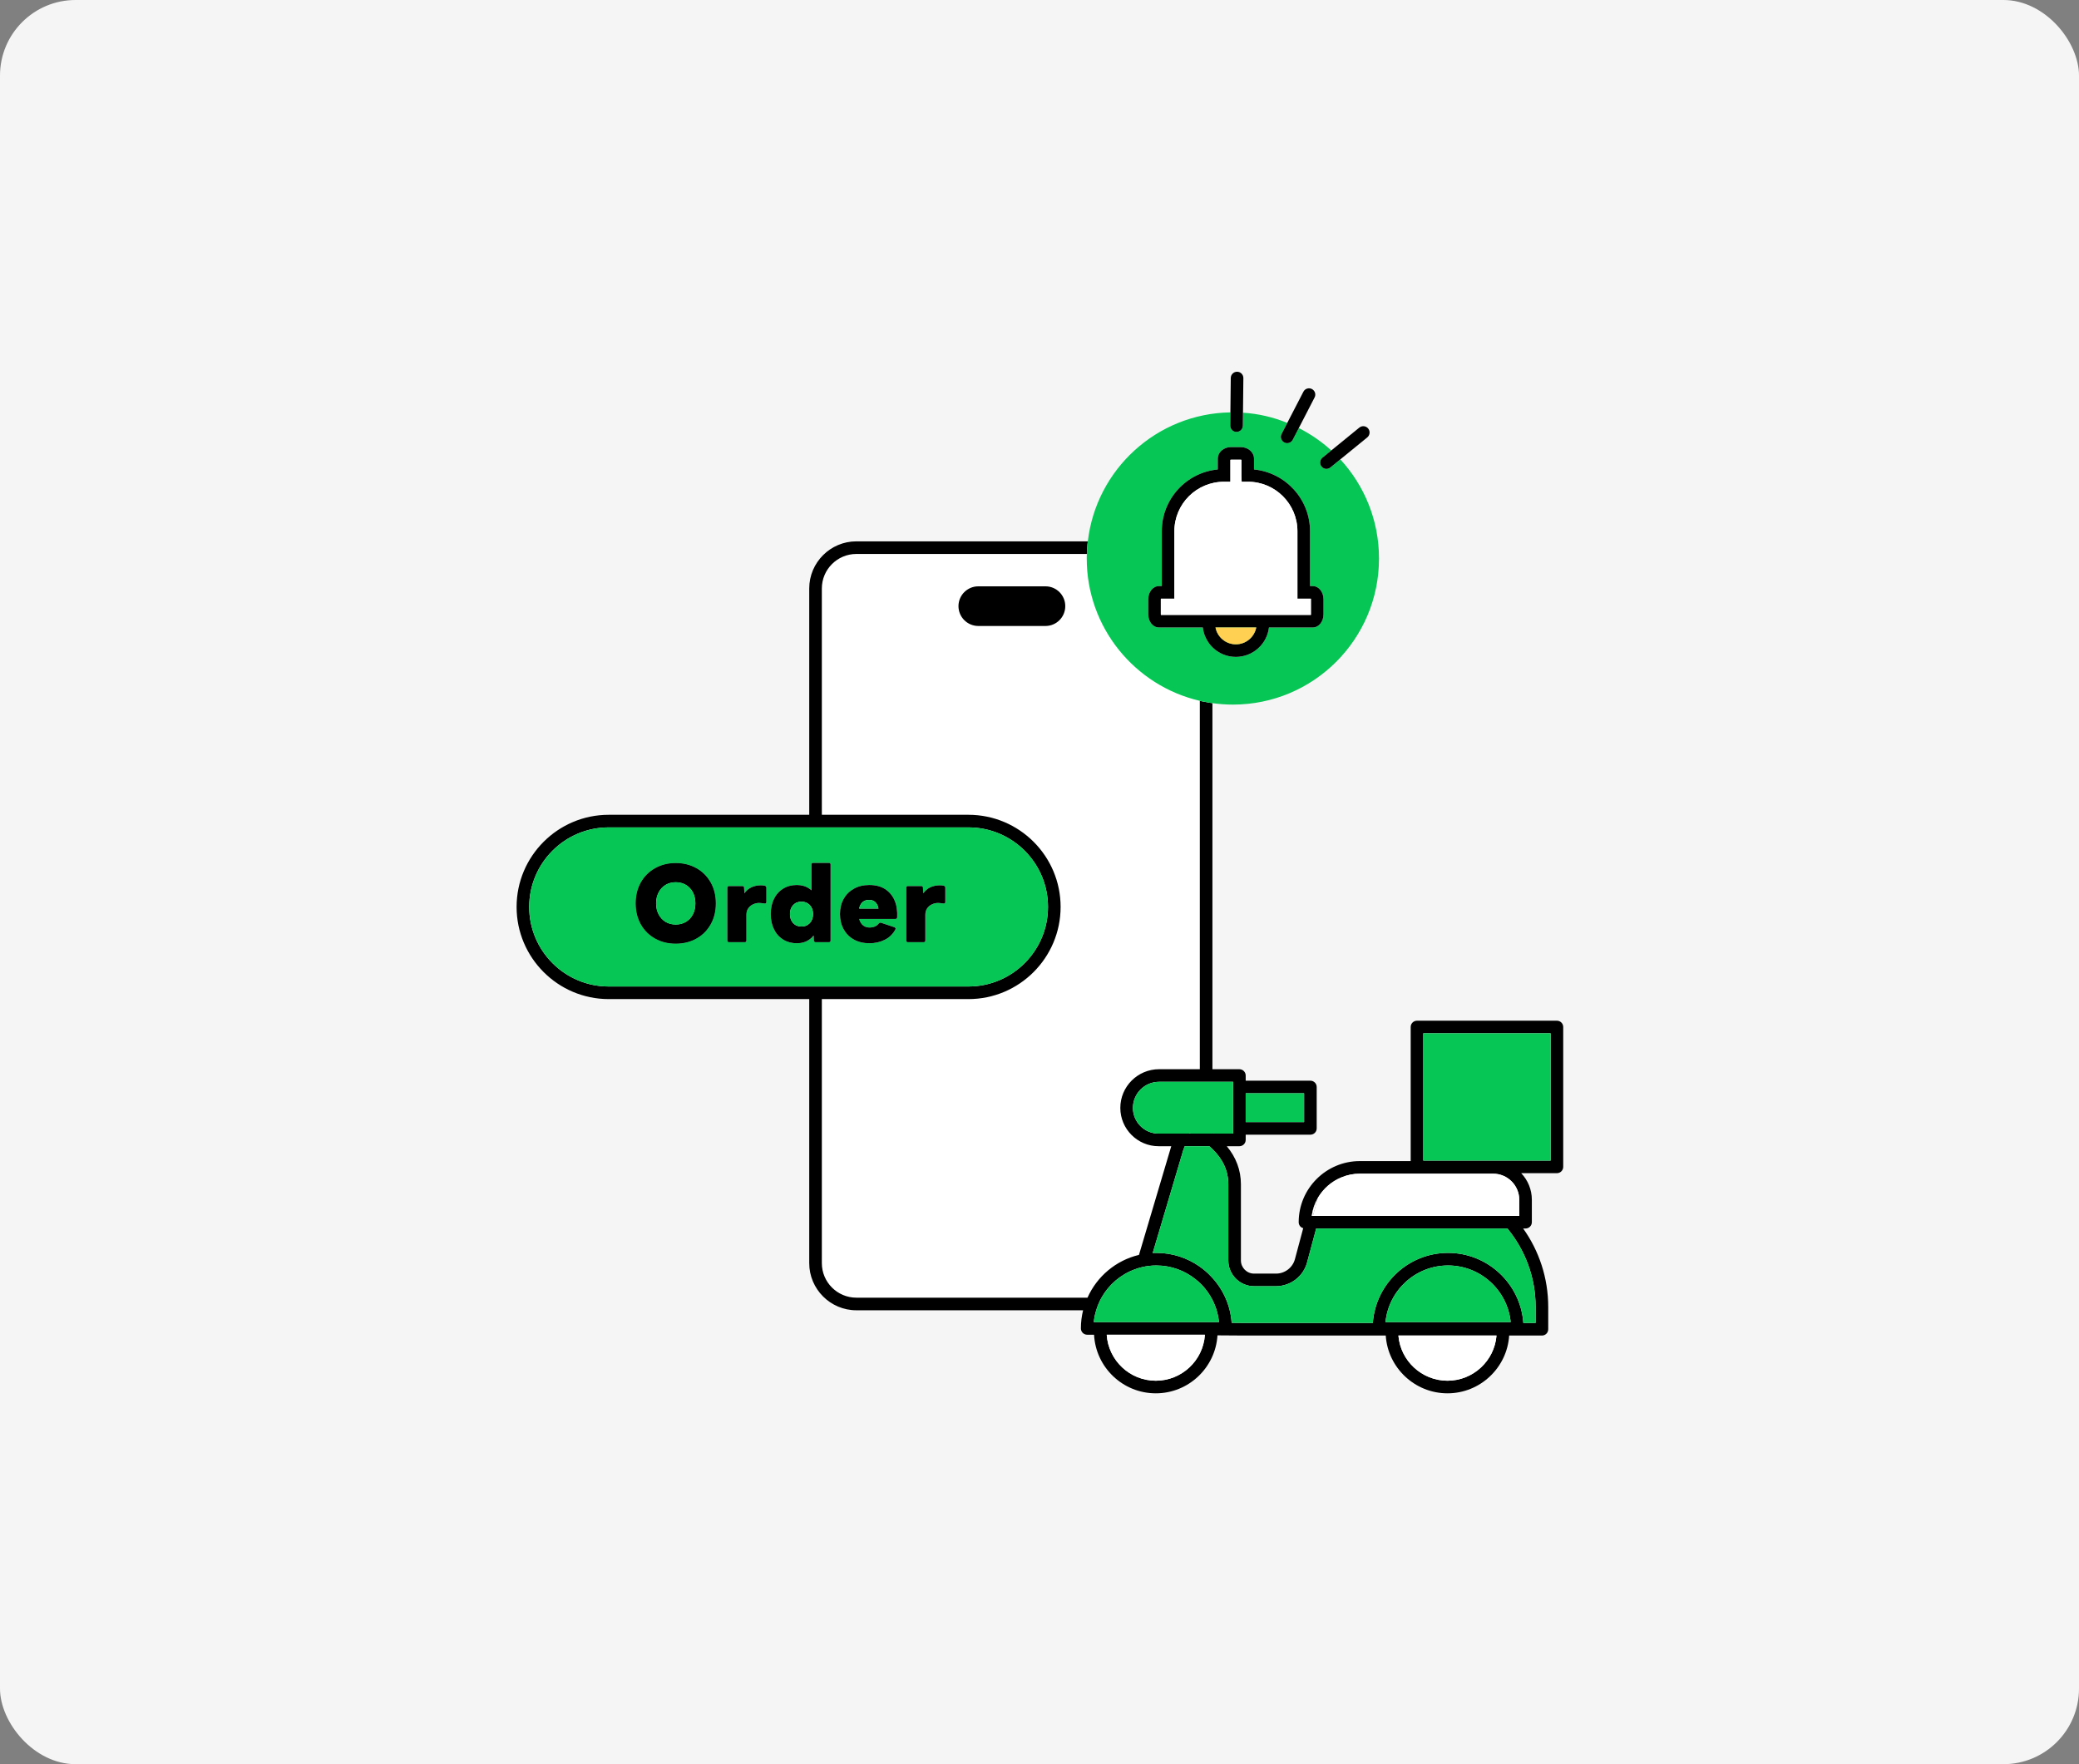 <svg xmlns="http://www.w3.org/2000/svg" fill="none" viewBox="0 0 330 280" height="280" width="330">
<rect x="0" y="0" width="330" height="280" fill="#808080" stroke="none"/>
<rect fill="#F5F5F5" rx="12" height="280" width="330"></rect>
<path fill="white" d="M188.82 179.84L188.79 179.92H188.97C188.92 179.89 188.87 179.87 188.82 179.84Z"></path>
<path fill="white" d="M183.98 169.7H190.45V111.23C180.17 108.85 172.5 99.64 172.5 88.64C172.5 88.4 172.5 88.16 172.52 87.92H135.93C132.91 87.92 130.45 90.38 130.45 93.4V129.32H153.72C161.79 129.32 168.35 135.88 168.35 143.94C168.35 152 161.79 158.57 153.72 158.57H130.45V200.48C130.45 203.5 132.91 205.96 135.93 205.96H172.62C174.12 202.59 177.13 200.04 180.79 199.17L185.9 181.97L185.92 181.92H183.91C180.56 181.92 177.83 179.19 177.83 175.84C177.83 172.45 180.59 169.7 183.98 169.7ZM165.95 99.35H155.29C153.55 99.35 152.14 97.94 152.14 96.2C152.14 94.47 153.55 93.06 155.29 93.06H165.95C167.69 93.06 169.09 94.47 169.09 96.2C169.09 97.94 167.69 99.35 165.95 99.35Z"></path>
<path fill="black" d="M247.13 162H224.92C224.37 162 223.92 162.44 223.92 163V184.28H215.85C210.5 184.28 206.14 188.63 206.14 193.98C206.14 194.44 206.44 194.82 206.86 194.93L205.55 199.83C205.19 201.19 203.95 202.14 202.54 202.14H199.06C197.91 202.14 196.97 201.2 196.97 200.05V187.96C196.97 185.74 196.21 183.7 194.73 181.92H196.73C197.28 181.92 197.73 181.47 197.73 180.92V180.09H208C208.55 180.09 209 179.65 209 179.09V172.52C209 171.97 208.55 171.52 208 171.52H197.73V170.7C197.73 170.15 197.28 169.7 196.73 169.7H192.45V111.6C192.11 111.56 191.78 111.5 191.45 111.43C191.11 111.38 190.78 111.31 190.45 111.23V169.7H183.98C180.59 169.7 177.83 172.45 177.83 175.84C177.83 179.19 180.56 181.92 183.91 181.92H185.92L185.9 181.97L180.79 199.17C177.13 200.04 174.12 202.59 172.62 205.96H135.93C132.91 205.96 130.45 203.5 130.45 200.48V158.57H153.72C161.79 158.57 168.35 152.01 168.35 143.94C168.35 135.87 161.79 129.32 153.72 129.32H130.45V93.4C130.45 90.38 132.91 87.92 135.93 87.92H172.52C172.52 87.58 172.54 87.25 172.57 86.92C172.59 86.58 172.62 86.25 172.67 85.92H135.93C131.81 85.92 128.45 89.27 128.45 93.4V129.32H96.62C88.56 129.32 82 135.88 82 143.94C82 152 88.56 158.57 96.62 158.57H128.45V200.48C128.45 204.6 131.81 207.96 135.93 207.96H171.92C171.69 208.88 171.57 209.85 171.57 210.84C171.57 211.39 172.02 211.84 172.57 211.84H173.66C173.93 217.02 178.22 221.14 183.46 221.14C188.66 221.14 192.93 217.07 193.25 211.94L197.6 211.97H219.96C220.29 217.08 224.57 221.14 229.76 221.14C234.95 221.14 239.22 217.08 239.55 211.97H244.75C245.31 211.97 245.75 211.53 245.75 210.97V207.44C245.75 202.8 244.28 198.5 241.77 194.98H242.15C242.7 194.98 243.15 194.54 243.15 193.98V190.42C243.15 188.79 242.51 187.3 241.46 186.2H247.13C247.68 186.2 248.13 185.75 248.13 185.2V163C248.13 162.44 247.68 162 247.13 162ZM197.73 173.52H207V178.09H197.73V173.52ZM96.62 156.57C89.66 156.57 84 150.91 84 143.94C84 136.97 89.66 131.32 96.62 131.32H153.72C160.69 131.32 166.35 136.98 166.35 143.94C166.35 150.9 160.69 156.57 153.72 156.57H96.62ZM209.18 190.14V190.13C209.18 190.12 209.19 190.12 209.19 190.11C210.05 188.65 211.36 187.5 212.94 186.86C213.84 186.48 214.82 186.28 215.85 186.28H237C239.29 186.28 241.15 188.14 241.15 190.42V192.98H208.21C208.35 191.95 208.68 190.99 209.18 190.14ZM183.91 179.92C181.66 179.92 179.83 178.09 179.83 175.84C179.83 173.56 181.69 171.7 183.98 171.7H195.73V179.92H183.91ZM191.25 211.92C190.95 215.95 187.57 219.14 183.46 219.14C179.32 219.14 175.93 215.9 175.67 211.84H191.25V211.92ZM173.62 209.84C173.68 209.19 173.81 208.56 174 207.96C174.1 207.61 174.22 207.28 174.36 206.96C174.5 206.61 174.66 206.28 174.84 205.96C176 203.9 177.87 202.29 180.11 201.47C180.48 201.33 180.86 201.21 181.25 201.12C181.61 201.03 181.98 200.97 182.36 200.92C182.75 200.87 183.15 200.85 183.55 200.85C185.92 200.85 188.09 201.68 189.8 203.06C190.07 203.27 190.32 203.5 190.57 203.73C190.81 203.98 191.05 204.23 191.27 204.5C192.49 205.99 193.29 207.83 193.49 209.84H173.62ZM229.76 219.14C225.67 219.14 222.29 215.97 221.97 211.97H237.54C237.22 215.97 233.84 219.14 229.76 219.14ZM219.92 209.84C220.42 204.8 224.68 200.85 229.85 200.85C235.02 200.85 239.29 204.8 239.79 209.84H219.92ZM243.75 207.44V209.97H241.8C241.36 203.77 236.17 198.85 229.85 198.85C223.53 198.85 218.35 203.77 217.91 209.97H197.6L195.5 209.95C195.3 207.07 194.07 204.47 192.16 202.52C191.9 202.24 191.63 201.98 191.33 201.73C191.04 201.48 190.73 201.24 190.42 201.02C188.47 199.65 186.11 198.85 183.55 198.85C183.35 198.85 183.16 198.85 182.97 198.871L187.8 182.6L188.05 181.92H191.95C192.13 182.06 192.29 182.21 192.45 182.37C194.13 184 194.97 185.87 194.97 187.96V200.05C194.97 202.3 196.8 204.14 199.06 204.14H202.54C204.85 204.14 206.89 202.58 207.48 200.34L208.92 194.98H239.27C242.07 198.37 243.75 202.72 243.75 207.44ZM246.13 184.2H225.92V164H246.13V184.2Z"></path>
<path fill="black" d="M169.09 96.2C169.09 97.94 167.69 99.35 165.95 99.35H155.29C153.55 99.35 152.14 97.94 152.14 96.2C152.14 94.47 153.55 93.06 155.29 93.06H165.95C167.69 93.06 169.09 94.47 169.09 96.2Z"></path>
<path fill="#06C755" d="M207 173.52H197.73V178.09H207V173.52Z"></path>
<path fill="white" d="M237.54 211.97C237.22 215.97 233.84 219.14 229.76 219.14C225.68 219.14 222.29 215.97 221.97 211.97H237.54Z"></path>
<path fill="#06C755" d="M188.97 179.92H188.79L188.82 179.84C188.87 179.87 188.92 179.89 188.97 179.92Z"></path>
<path fill="#06C755" d="M243.75 207.44V209.97H241.8C241.36 203.77 236.17 198.85 229.85 198.85C223.53 198.85 218.35 203.77 217.91 209.97H197.6L195.5 209.95C195.3 207.07 194.07 204.47 192.16 202.52C191.9 202.24 191.63 201.98 191.33 201.73C191.04 201.48 190.73 201.24 190.42 201.02C188.47 199.65 186.11 198.85 183.55 198.85C183.35 198.85 183.16 198.85 182.97 198.871L187.8 182.6L188.05 181.92H191.95C192.13 182.06 192.29 182.21 192.45 182.37C194.13 184 194.97 185.87 194.97 187.96V200.05C194.97 202.3 196.8 204.14 199.06 204.14H202.54C204.85 204.14 206.89 202.58 207.48 200.34L208.92 194.98H239.27C242.07 198.37 243.75 202.72 243.75 207.44Z"></path>
<path fill="black" d="M208.21 192.98H208.42L209.18 190.14C208.68 190.99 208.35 191.95 208.21 192.98ZM192.45 179.77V179.92H192.64C192.58 179.86 192.51 179.81 192.45 179.77Z"></path>
<path fill="white" d="M191.25 211.84V211.92C190.95 215.95 187.57 219.14 183.46 219.14C179.32 219.14 175.93 215.9 175.67 211.84H191.25Z"></path>
<path fill="#06C755" d="M193.49 209.84H173.62C173.68 209.19 173.81 208.56 174 207.96C174.1 207.61 174.22 207.28 174.36 206.96C174.5 206.61 174.66 206.28 174.84 205.96C176 203.9 177.87 202.29 180.11 201.47C180.48 201.33 180.86 201.21 181.25 201.12C181.61 201.03 181.98 200.97 182.36 200.92C182.75 200.87 183.15 200.85 183.55 200.85C185.92 200.85 188.09 201.68 189.8 203.06C190.07 203.27 190.32 203.5 190.57 203.73C190.81 203.98 191.05 204.23 191.27 204.5C192.49 205.99 193.29 207.83 193.49 209.84Z"></path>
<path fill="#06C755" d="M239.79 209.84H219.92C220.42 204.8 224.68 200.85 229.85 200.85C235.02 200.85 239.29 204.8 239.79 209.84Z"></path>
<path fill="#06C755" d="M195.73 171.7V179.92H192.64C192.58 179.86 192.51 179.81 192.45 179.77V179.92H188.97C188.92 179.89 188.87 179.87 188.82 179.84L188.79 179.92H183.91C181.66 179.92 179.83 178.09 179.83 175.84C179.83 173.56 181.69 171.7 183.98 171.7H195.73Z"></path>
<path fill="#06C755" d="M188.97 179.92H188.79L188.82 179.84C188.87 179.87 188.92 179.89 188.97 179.92Z"></path>
<path fill="#06C755" d="M192.64 179.92H192.45V179.77C192.51 179.81 192.58 179.86 192.64 179.92Z"></path>
<path fill="white" d="M241.15 190.42V192.98H208.42L209.18 190.14V190.13C209.18 190.12 209.19 190.12 209.19 190.11C210.05 188.65 211.36 187.5 212.94 186.86C213.84 186.48 214.82 186.28 215.85 186.28H237C239.29 186.28 241.15 188.14 241.15 190.42Z"></path>
<path fill="white" d="M209.18 190.14L208.42 192.98H208.21C208.35 191.95 208.68 190.99 209.18 190.14Z"></path>
<path fill="#06C755" d="M246.13 164H225.92V184.2H246.13V164Z"></path>
<path fill="#06C755" d="M192.94 99.59C193.23 101.11 194.57 102.26 196.17 102.26C197.77 102.26 199.11 101.11 199.4 99.59H192.94ZM192.94 99.59C193.23 101.11 194.57 102.26 196.17 102.26C197.77 102.26 199.11 101.11 199.4 99.59H192.94ZM192.94 99.59C193.23 101.11 194.57 102.26 196.17 102.26C197.77 102.26 199.11 101.11 199.4 99.59H192.94ZM192.94 99.59C193.23 101.11 194.57 102.26 196.17 102.26C197.77 102.26 199.11 101.11 199.4 99.59H192.94ZM192.94 99.59C193.23 101.11 194.57 102.26 196.17 102.26C197.77 102.26 199.11 101.11 199.4 99.59H192.94ZM192.94 99.59C193.23 101.11 194.57 102.26 196.17 102.26C197.77 102.26 199.11 101.11 199.4 99.59H192.94ZM192.94 99.59C193.23 101.11 194.57 102.26 196.17 102.26C197.77 102.26 199.11 101.11 199.4 99.59H192.94ZM192.94 99.59C193.23 101.11 194.57 102.26 196.17 102.26C197.77 102.26 199.11 101.11 199.4 99.59H192.94ZM192.94 99.59C193.23 101.11 194.57 102.26 196.17 102.26C197.77 102.26 199.11 101.11 199.4 99.59H192.94ZM192.94 99.59C193.23 101.11 194.57 102.26 196.17 102.26C197.77 102.26 199.11 101.11 199.4 99.59H192.94ZM192.94 99.59C193.23 101.11 194.57 102.26 196.17 102.26C197.77 102.26 199.11 101.11 199.4 99.59H192.94ZM192.94 99.59C193.23 101.11 194.57 102.26 196.17 102.26C197.77 102.26 199.11 101.11 199.4 99.59H192.94ZM192.94 99.59C193.23 101.11 194.57 102.26 196.17 102.26C197.77 102.26 199.11 101.11 199.4 99.59H192.94ZM192.94 99.59C193.23 101.11 194.57 102.26 196.17 102.26C197.77 102.26 199.11 101.11 199.4 99.59H192.94ZM192.94 99.59C193.23 101.11 194.57 102.26 196.17 102.26C197.77 102.26 199.11 101.11 199.4 99.59H192.94ZM192.94 99.59C193.23 101.11 194.57 102.26 196.17 102.26C197.77 102.26 199.11 101.11 199.4 99.59H192.94ZM192.94 99.59C193.23 101.11 194.57 102.26 196.17 102.26C197.77 102.26 199.11 101.11 199.4 99.59H192.94ZM192.94 99.59C193.23 101.11 194.57 102.26 196.17 102.26C197.77 102.26 199.11 101.11 199.4 99.59H192.94ZM192.94 99.59C193.23 101.11 194.57 102.26 196.17 102.26C197.77 102.26 199.11 101.11 199.4 99.59H192.94ZM192.94 99.59C193.23 101.11 194.57 102.26 196.17 102.26C197.77 102.26 199.11 101.11 199.4 99.59H192.94ZM192.94 99.59C193.23 101.11 194.57 102.26 196.17 102.26C197.77 102.26 199.11 101.11 199.4 99.59H192.94ZM192.94 99.59C193.23 101.11 194.57 102.26 196.17 102.26C197.77 102.26 199.11 101.11 199.4 99.59H192.94ZM192.94 99.59C193.23 101.11 194.57 102.26 196.17 102.26C197.77 102.26 199.11 101.11 199.4 99.59H192.94ZM192.94 99.59C193.23 101.11 194.57 102.26 196.17 102.26C197.77 102.26 199.11 101.11 199.4 99.59H192.94ZM192.94 99.59C193.23 101.11 194.57 102.26 196.17 102.26C197.77 102.26 199.11 101.11 199.4 99.59H192.94ZM192.94 99.59C193.23 101.11 194.57 102.26 196.17 102.26C197.77 102.26 199.11 101.11 199.4 99.59H192.94ZM192.94 99.59C193.23 101.11 194.57 102.26 196.17 102.26C197.77 102.26 199.11 101.11 199.4 99.59H192.94ZM192.94 99.59C193.23 101.11 194.57 102.26 196.17 102.26C197.77 102.26 199.11 101.11 199.4 99.59H192.94ZM192.94 99.59C193.23 101.11 194.57 102.26 196.17 102.26C197.77 102.26 199.11 101.11 199.4 99.59H192.94ZM192.94 99.59C193.23 101.11 194.57 102.26 196.17 102.26C197.77 102.26 199.11 101.11 199.4 99.59H192.94ZM192.94 99.59C193.23 101.11 194.57 102.26 196.17 102.26C197.77 102.26 199.11 101.11 199.4 99.59H192.94ZM192.94 99.59C193.23 101.11 194.57 102.26 196.17 102.26C197.77 102.26 199.11 101.11 199.4 99.59H192.94ZM192.94 99.59C193.23 101.11 194.57 102.26 196.17 102.26C197.77 102.26 199.11 101.11 199.4 99.59H192.94ZM192.94 99.59C193.23 101.11 194.57 102.26 196.17 102.26C197.77 102.26 199.11 101.11 199.4 99.59H192.94ZM192.94 99.59C193.23 101.11 194.57 102.26 196.17 102.26C197.77 102.26 199.11 101.11 199.4 99.59H192.94ZM192.94 99.59C193.23 101.11 194.57 102.26 196.17 102.26C197.77 102.26 199.11 101.11 199.4 99.59H192.94ZM192.94 99.59C193.23 101.11 194.57 102.26 196.17 102.26C197.77 102.26 199.11 101.11 199.4 99.59H192.94ZM192.94 99.59C193.23 101.11 194.57 102.26 196.17 102.26C197.77 102.26 199.11 101.11 199.4 99.59H192.94ZM192.94 99.59C193.23 101.11 194.57 102.26 196.17 102.26C197.77 102.26 199.11 101.11 199.4 99.59H192.94ZM192.94 99.59C193.23 101.11 194.57 102.26 196.17 102.26C197.77 102.26 199.11 101.11 199.4 99.59H192.94ZM192.94 99.59C193.23 101.11 194.57 102.26 196.17 102.26C197.77 102.26 199.11 101.11 199.4 99.59H192.94ZM192.94 99.59C193.23 101.11 194.57 102.26 196.17 102.26C197.77 102.26 199.11 101.11 199.4 99.59H192.94ZM192.94 99.59C193.23 101.11 194.57 102.26 196.17 102.26C197.77 102.26 199.11 101.11 199.4 99.59H192.94ZM192.94 99.59C193.23 101.11 194.57 102.26 196.17 102.26C197.77 102.26 199.11 101.11 199.4 99.59H192.94ZM192.94 99.59C193.23 101.11 194.57 102.26 196.17 102.26C197.77 102.26 199.11 101.11 199.4 99.59H192.94Z"></path>
<path fill="#06C755" d="M212.75 72.91L211.18 74.19C210.99 74.34 210.77 74.42 210.55 74.42C210.26 74.42 209.97 74.29 209.77 74.05C209.42 73.62 209.49 72.99 209.91 72.64L211.32 71.49C209.78 70.09 208.04 68.89 206.16 67.94L205.2 69.8C205.02 70.14 204.67 70.34 204.31 70.34C204.15 70.34 204 70.3 203.85 70.22C203.36 69.97 203.17 69.37 203.42 68.88L204.33 67.12C202.13 66.22 199.77 65.66 197.3 65.5L197.28 67.56C197.27 68.11 196.83 68.55 196.28 68.55H196.27C195.71 68.55 195.27 68.09 195.28 67.54L195.3 65.45C183.59 65.64 173.99 74.52 172.67 85.92C172.62 86.25 172.59 86.58 172.57 86.92C172.54 87.25 172.52 87.58 172.52 87.92C172.5 88.16 172.5 88.4 172.5 88.64C172.5 99.64 180.17 108.85 190.45 111.23C190.78 111.31 191.11 111.38 191.45 111.43C191.78 111.5 192.11 111.56 192.45 111.6C193.51 111.75 194.6 111.83 195.7 111.83C208.51 111.83 218.89 101.45 218.89 88.64C218.89 82.57 216.56 77.04 212.75 72.91ZM210.08 97.49C210.08 98.67 209.33 99.59 208.37 99.59H201.42C201.12 102.21 198.88 104.26 196.17 104.26C194.73 104.26 193.41 103.68 192.45 102.73C192.05 102.33 191.7 101.86 191.45 101.34C191.17 100.8 190.99 100.21 190.92 99.59H183.97C183.01 99.59 182.26 98.67 182.26 97.49V95.12C182.26 93.95 183.01 93.02 183.97 93.02H184.41V84.31C184.41 79.2 188.31 74.99 193.3 74.51V72.81C193.3 71.77 194.23 70.96 195.41 70.96H196.93C198.12 70.96 199.05 71.77 199.05 72.81V74.51C204.05 75.01 207.94 79.22 207.94 84.31V93.02H208.37C209.33 93.02 210.08 93.95 210.08 95.12V97.49Z"></path>
<path fill="black" d="M208.37 93.02H207.94V84.31C207.94 79.22 204.05 75.01 199.05 74.51V72.81C199.05 71.77 198.12 70.96 196.93 70.96H195.41C194.23 70.96 193.3 71.77 193.3 72.81V74.51C188.31 74.99 184.41 79.2 184.41 84.31V93.02H183.97C183.01 93.02 182.26 93.95 182.26 95.12V97.49C182.26 98.67 183.01 99.59 183.97 99.59H190.92C190.99 100.21 191.17 100.8 191.45 101.34C191.7 101.86 192.05 102.33 192.45 102.73C193.41 103.68 194.73 104.26 196.17 104.26C198.88 104.26 201.12 102.21 201.42 99.59H208.37C209.33 99.59 210.08 98.67 210.08 97.49V95.12C210.08 93.95 209.33 93.02 208.37 93.02ZM196.17 102.26C194.57 102.26 193.23 101.11 192.94 99.59H199.4C199.11 101.11 197.77 102.26 196.17 102.26ZM208.08 97.59H184.27C184.26 97.56 184.26 97.53 184.26 97.49V95.12C184.26 95.09 184.26 95.05 184.27 95.02H186.41V84.31C186.41 79.98 189.93 76.46 194.3 76.46H195.3V72.98C195.33 72.97 195.37 72.96 195.41 72.96H196.93C196.98 72.96 197.02 72.97 197.05 72.98V75.46L197.09 76.46H198.09C202.42 76.46 205.94 79.98 205.94 84.31V95.02H208.08V97.59Z"></path>
<path fill="black" d="M208.66 63.09L206.16 67.94L205.2 69.8C205.02 70.14 204.67 70.34 204.31 70.34C204.15 70.34 204 70.3 203.85 70.22C203.36 69.97 203.17 69.37 203.42 68.88L204.33 67.12L206.89 62.17C207.14 61.68 207.75 61.49 208.23 61.74C208.73 62 208.92 62.6 208.66 63.09Z"></path>
<path fill="black" d="M217.03 69.42L212.75 72.91L211.18 74.19C210.99 74.34 210.77 74.42 210.55 74.42C210.26 74.42 209.97 74.29 209.77 74.05C209.42 73.62 209.49 72.99 209.91 72.64L211.32 71.49L215.76 67.87C216.19 67.52 216.82 67.58 217.17 68.01C217.52 68.44 217.45 69.07 217.03 69.42Z"></path>
<path fill="black" d="M197.36 60.02L197.3 65.5L197.28 67.56C197.27 68.11 196.83 68.55 196.28 68.55H196.27C195.71 68.55 195.27 68.09 195.28 67.54L195.3 65.45L195.36 59.99C195.37 59.44 195.82 59 196.36 59H196.38C196.93 59.01 197.37 59.46 197.36 60.02Z"></path>
<path fill="#FFD052" d="M199.4 99.59C199.11 101.11 197.77 102.26 196.17 102.26C194.57 102.26 193.23 101.11 192.94 99.59H199.4Z"></path>
<path fill="white" d="M208.08 95.02V97.59H184.27C184.26 97.56 184.26 97.53 184.26 97.49V95.12C184.26 95.09 184.26 95.05 184.27 95.02H186.41V84.31C186.41 79.98 189.93 76.46 194.3 76.46H195.3V72.98C195.33 72.97 195.37 72.96 195.41 72.96H196.93C196.98 72.96 197.02 72.97 197.05 72.98V75.46L197.09 76.46H198.09C202.42 76.46 205.94 79.98 205.94 84.31V95.02H208.08Z"></path>
<path fill="#06C755" d="M112.8 140.05C112.25 139.08 111.5 138.33 110.53 137.79C109.56 137.25 108.47 136.98 107.26 136.98C106.05 136.98 104.97 137.25 104 137.79C103.03 138.33 102.27 139.08 101.72 140.05C101.18 141.02 100.9 142.13 100.9 143.38C100.9 144.63 101.18 145.74 101.72 146.71C102.27 147.68 103.03 148.43 104 148.97C104.97 149.51 106.05 149.77 107.26 149.77C108.47 149.77 109.56 149.51 110.53 148.97C111.5 148.43 112.25 147.68 112.8 146.71C113.35 145.74 113.62 144.63 113.62 143.38C113.62 142.13 113.35 141.02 112.8 140.05ZM109.99 145.12C109.73 145.63 109.36 146.02 108.89 146.31C108.42 146.59 107.88 146.74 107.26 146.74C106.65 146.74 106.1 146.59 105.63 146.31C105.17 146.02 104.8 145.63 104.54 145.12C104.27 144.61 104.14 144.03 104.14 143.38C104.14 142.73 104.27 142.15 104.54 141.64C104.8 141.13 105.17 140.74 105.63 140.45C106.1 140.17 106.65 140.02 107.26 140.02C107.88 140.02 108.42 140.17 108.89 140.45C109.36 140.74 109.73 141.13 109.99 141.64C110.25 142.15 110.38 142.73 110.38 143.38C110.38 144.03 110.25 144.61 109.99 145.12Z"></path>
<path fill="#06C755" d="M153.72 131.32H96.62C89.66 131.32 84 136.98 84 143.94C84 150.9 89.66 156.57 96.62 156.57H153.72C160.69 156.57 166.35 150.91 166.35 143.94C166.35 136.97 160.69 131.32 153.72 131.32ZM112.8 146.71C112.25 147.68 111.5 148.43 110.53 148.97C109.56 149.51 108.47 149.77 107.26 149.77C106.05 149.77 104.97 149.51 104 148.97C103.03 148.43 102.27 147.68 101.72 146.71C101.18 145.74 100.9 144.63 100.9 143.38C100.9 142.13 101.18 141.02 101.72 140.05C102.27 139.08 103.03 138.33 104 137.79C104.97 137.25 106.05 136.98 107.26 136.98C108.47 136.98 109.56 137.25 110.53 137.79C111.5 138.33 112.25 139.08 112.8 140.05C113.35 141.02 113.62 142.13 113.62 143.38C113.62 144.63 113.35 145.74 112.8 146.71ZM121.65 143.18C121.65 143.26 121.62 143.32 121.56 143.36C121.51 143.41 121.43 143.42 121.35 143.4C120.95 143.34 120.67 143.31 120.49 143.31C120.18 143.31 119.86 143.38 119.55 143.52C119.24 143.66 118.98 143.87 118.78 144.15C118.58 144.43 118.48 144.78 118.48 145.19V149.27C118.48 149.45 118.39 149.54 118.21 149.54H115.72C115.54 149.54 115.45 149.45 115.45 149.27V140.88C115.45 140.8 115.48 140.74 115.53 140.69C115.58 140.65 115.64 140.63 115.72 140.63H117.82C118.01 140.63 118.11 140.71 118.11 140.88L118.16 141.78C118.45 141.36 118.82 141.04 119.27 140.83C119.73 140.62 120.23 140.51 120.77 140.51C121.03 140.51 121.25 140.53 121.41 140.58C121.57 140.63 121.65 140.73 121.65 140.88V143.18ZM131.84 149.27C131.84 149.45 131.75 149.54 131.57 149.54H129.45C129.37 149.54 129.31 149.51 129.26 149.46C129.21 149.41 129.18 149.35 129.18 149.27L129.15 148.48C128.94 148.74 128.71 148.96 128.45 149.13C127.9 149.52 127.25 149.71 126.48 149.71C125.67 149.71 124.94 149.51 124.32 149.13C123.69 148.74 123.2 148.2 122.86 147.5C122.51 146.8 122.34 145.99 122.34 145.07C122.34 144.16 122.51 143.35 122.86 142.66C123.2 141.96 123.69 141.42 124.32 141.04C124.94 140.65 125.67 140.46 126.48 140.46C127.24 140.46 127.9 140.65 128.45 141.03C128.58 141.11 128.7 141.2 128.81 141.31V137.22C128.81 137.04 128.9 136.95 129.08 136.95H131.57C131.75 136.95 131.84 137.04 131.84 137.22V149.27ZM142.41 145.59C142.4 145.76 142.3 145.85 142.12 145.85H136.38C136.5 146.28 136.69 146.621 136.97 146.85C137.25 147.09 137.6 147.21 138.01 147.21C138.68 147.21 139.18 146.99 139.49 146.57C139.59 146.46 139.71 146.42 139.84 146.45L141.99 147.17C142.1 147.23 142.16 147.3 142.16 147.39L142.12 147.53C141.73 148.25 141.17 148.8 140.44 149.16C139.7 149.53 138.89 149.71 138 149.71C137.07 149.71 136.25 149.51 135.54 149.12C134.84 148.73 134.29 148.18 133.91 147.48C133.52 146.78 133.33 145.98 133.33 145.07C133.33 144.17 133.52 143.37 133.91 142.67C134.29 141.98 134.84 141.44 135.54 141.05C136.25 140.65 137.07 140.46 138 140.46C138.97 140.46 139.8 140.67 140.48 141.1C141.16 141.54 141.67 142.14 142 142.91C142.33 143.68 142.46 144.58 142.41 145.59ZM150.05 143.18C150.05 143.26 150.02 143.32 149.96 143.36C149.91 143.41 149.83 143.42 149.75 143.4C149.35 143.34 149.07 143.31 148.89 143.31C148.58 143.31 148.26 143.38 147.95 143.52C147.64 143.66 147.38 143.87 147.18 144.15C146.98 144.43 146.88 144.78 146.88 145.19V149.27C146.88 149.45 146.79 149.54 146.61 149.54H144.12C143.94 149.54 143.85 149.45 143.85 149.27V140.88C143.85 140.8 143.88 140.74 143.93 140.69C143.98 140.65 144.04 140.63 144.12 140.63H146.22C146.41 140.63 146.5 140.71 146.5 140.88L146.56 141.78C146.85 141.36 147.22 141.04 147.67 140.83C148.12 140.62 148.63 140.51 149.17 140.51C149.43 140.51 149.64 140.53 149.81 140.58C149.97 140.63 150.05 140.73 150.05 140.88V143.18Z"></path>
<path fill="black" d="M112.8 140.05C112.25 139.08 111.5 138.33 110.53 137.79C109.56 137.25 108.47 136.98 107.26 136.98C106.05 136.98 104.97 137.25 104 137.79C103.03 138.33 102.27 139.08 101.72 140.05C101.18 141.02 100.9 142.13 100.9 143.38C100.9 144.63 101.18 145.74 101.72 146.71C102.27 147.68 103.03 148.43 104 148.97C104.97 149.51 106.05 149.77 107.26 149.77C108.47 149.77 109.56 149.51 110.53 148.97C111.5 148.43 112.25 147.68 112.8 146.71C113.35 145.74 113.62 144.63 113.62 143.38C113.62 142.13 113.35 141.02 112.8 140.05ZM109.99 145.12C109.73 145.63 109.36 146.02 108.89 146.31C108.42 146.59 107.88 146.74 107.26 146.74C106.65 146.74 106.1 146.59 105.63 146.31C105.17 146.02 104.8 145.63 104.54 145.12C104.27 144.61 104.14 144.03 104.14 143.38C104.14 142.73 104.27 142.15 104.54 141.64C104.8 141.13 105.17 140.74 105.63 140.45C106.1 140.17 106.65 140.02 107.26 140.02C107.88 140.02 108.42 140.17 108.89 140.45C109.36 140.74 109.73 141.13 109.99 141.64C110.25 142.15 110.38 142.73 110.38 143.38C110.38 144.03 110.25 144.61 109.99 145.12Z"></path>
<path fill="#06C755" d="M110.38 143.38C110.38 144.03 110.25 144.61 109.99 145.12C109.73 145.63 109.36 146.02 108.89 146.31C108.42 146.59 107.88 146.74 107.26 146.74C106.65 146.74 106.1 146.59 105.63 146.31C105.17 146.02 104.8 145.63 104.54 145.12C104.27 144.61 104.14 144.03 104.14 143.38C104.14 142.73 104.27 142.15 104.54 141.64C104.8 141.13 105.17 140.74 105.63 140.45C106.1 140.17 106.65 140.02 107.26 140.02C107.88 140.02 108.42 140.17 108.89 140.45C109.36 140.74 109.73 141.13 109.99 141.64C110.25 142.15 110.38 142.73 110.38 143.38Z"></path>
<path fill="black" d="M121.65 140.88V143.18C121.65 143.26 121.62 143.32 121.56 143.36C121.51 143.41 121.43 143.42 121.35 143.4C120.95 143.34 120.67 143.31 120.49 143.31C120.18 143.31 119.86 143.38 119.55 143.52C119.24 143.66 118.98 143.87 118.78 144.15C118.58 144.43 118.48 144.78 118.48 145.19V149.27C118.48 149.45 118.39 149.54 118.21 149.54H115.72C115.54 149.54 115.45 149.45 115.45 149.27V140.88C115.45 140.8 115.48 140.74 115.53 140.69C115.58 140.65 115.64 140.63 115.72 140.63H117.82C118.01 140.63 118.11 140.71 118.11 140.88L118.16 141.78C118.45 141.36 118.82 141.04 119.27 140.83C119.73 140.62 120.23 140.51 120.77 140.51C121.03 140.51 121.25 140.53 121.41 140.58C121.57 140.63 121.65 140.73 121.65 140.88Z"></path>
<path fill="black" d="M131.57 136.95H129.08C128.9 136.95 128.81 137.04 128.81 137.22V141.31C128.7 141.2 128.58 141.11 128.45 141.03C127.9 140.65 127.24 140.46 126.48 140.46C125.67 140.46 124.94 140.65 124.32 141.04C123.69 141.42 123.2 141.96 122.86 142.66C122.51 143.35 122.34 144.16 122.34 145.07C122.34 145.99 122.51 146.8 122.86 147.5C123.2 148.2 123.69 148.74 124.32 149.13C124.94 149.51 125.67 149.71 126.48 149.71C127.25 149.71 127.9 149.52 128.45 149.13C128.71 148.96 128.94 148.74 129.15 148.48L129.18 149.27C129.18 149.35 129.21 149.41 129.26 149.46C129.31 149.51 129.37 149.54 129.45 149.54H131.57C131.75 149.54 131.84 149.45 131.84 149.27V137.22C131.84 137.04 131.75 136.95 131.57 136.95ZM128.55 146.5C128.52 146.53 128.49 146.57 128.45 146.59C128.13 146.9 127.72 147.05 127.22 147.05C126.67 147.05 126.23 146.87 125.89 146.5C125.56 146.13 125.39 145.66 125.39 145.07C125.39 144.49 125.56 144.02 125.89 143.66C126.23 143.29 126.67 143.11 127.22 143.11C127.72 143.11 128.13 143.26 128.45 143.57C128.49 143.59 128.52 143.63 128.55 143.66C128.88 144.02 129.05 144.49 129.05 145.07C129.05 145.66 128.88 146.13 128.55 146.5Z"></path>
<path fill="#06C755" d="M129.05 145.07C129.05 145.66 128.88 146.13 128.55 146.5C128.52 146.53 128.49 146.57 128.45 146.59C128.13 146.9 127.72 147.05 127.22 147.05C126.67 147.05 126.23 146.87 125.89 146.5C125.56 146.13 125.39 145.66 125.39 145.07C125.39 144.49 125.56 144.02 125.89 143.66C126.23 143.29 126.67 143.11 127.22 143.11C127.72 143.11 128.13 143.26 128.45 143.57C128.49 143.59 128.52 143.63 128.55 143.66C128.88 144.02 129.05 144.49 129.05 145.07Z"></path>
<path fill="black" d="M142 142.91C141.67 142.14 141.16 141.54 140.48 141.1C139.8 140.67 138.97 140.46 138 140.46C137.07 140.46 136.25 140.65 135.54 141.05C134.84 141.44 134.29 141.98 133.91 142.67C133.52 143.37 133.33 144.17 133.33 145.07C133.33 145.98 133.52 146.78 133.91 147.48C134.29 148.18 134.84 148.73 135.54 149.12C136.25 149.51 137.07 149.71 138 149.71C138.89 149.71 139.7 149.53 140.44 149.16C141.17 148.8 141.73 148.25 142.12 147.53L142.16 147.39C142.16 147.3 142.1 147.23 141.99 147.17L139.84 146.45C139.71 146.42 139.59 146.46 139.49 146.57C139.18 146.99 138.68 147.21 138.01 147.21C137.6 147.21 137.25 147.09 136.97 146.85C136.69 146.621 136.5 146.28 136.38 145.85H142.12C142.3 145.85 142.4 145.76 142.41 145.59C142.46 144.58 142.33 143.68 142 142.91ZM136.38 144.2C136.47 143.75 136.65 143.41 136.92 143.18C137.19 142.94 137.54 142.83 137.96 142.83C138.35 142.83 138.67 142.94 138.93 143.18C139.18 143.41 139.35 143.75 139.44 144.2H136.38Z"></path>
<path fill="#06C755" d="M139.44 144.2H136.38C136.47 143.75 136.65 143.41 136.92 143.18C137.19 142.94 137.54 142.83 137.96 142.83C138.35 142.83 138.67 142.94 138.93 143.18C139.18 143.41 139.35 143.75 139.44 144.2Z"></path>
<path fill="black" d="M150.05 140.88V143.18C150.05 143.26 150.02 143.32 149.96 143.36C149.91 143.41 149.83 143.42 149.75 143.4C149.35 143.34 149.07 143.31 148.89 143.31C148.58 143.31 148.26 143.38 147.95 143.52C147.64 143.66 147.38 143.87 147.18 144.15C146.98 144.43 146.88 144.78 146.88 145.19V149.27C146.88 149.45 146.79 149.54 146.61 149.54H144.12C143.94 149.54 143.85 149.45 143.85 149.27V140.88C143.85 140.8 143.88 140.74 143.93 140.69C143.98 140.65 144.04 140.63 144.12 140.63H146.22C146.41 140.63 146.5 140.71 146.5 140.88L146.56 141.78C146.85 141.36 147.22 141.04 147.67 140.83C148.12 140.62 148.63 140.51 149.17 140.51C149.43 140.51 149.64 140.53 149.81 140.58C149.97 140.63 150.05 140.73 150.05 140.88Z"></path>
</svg>
